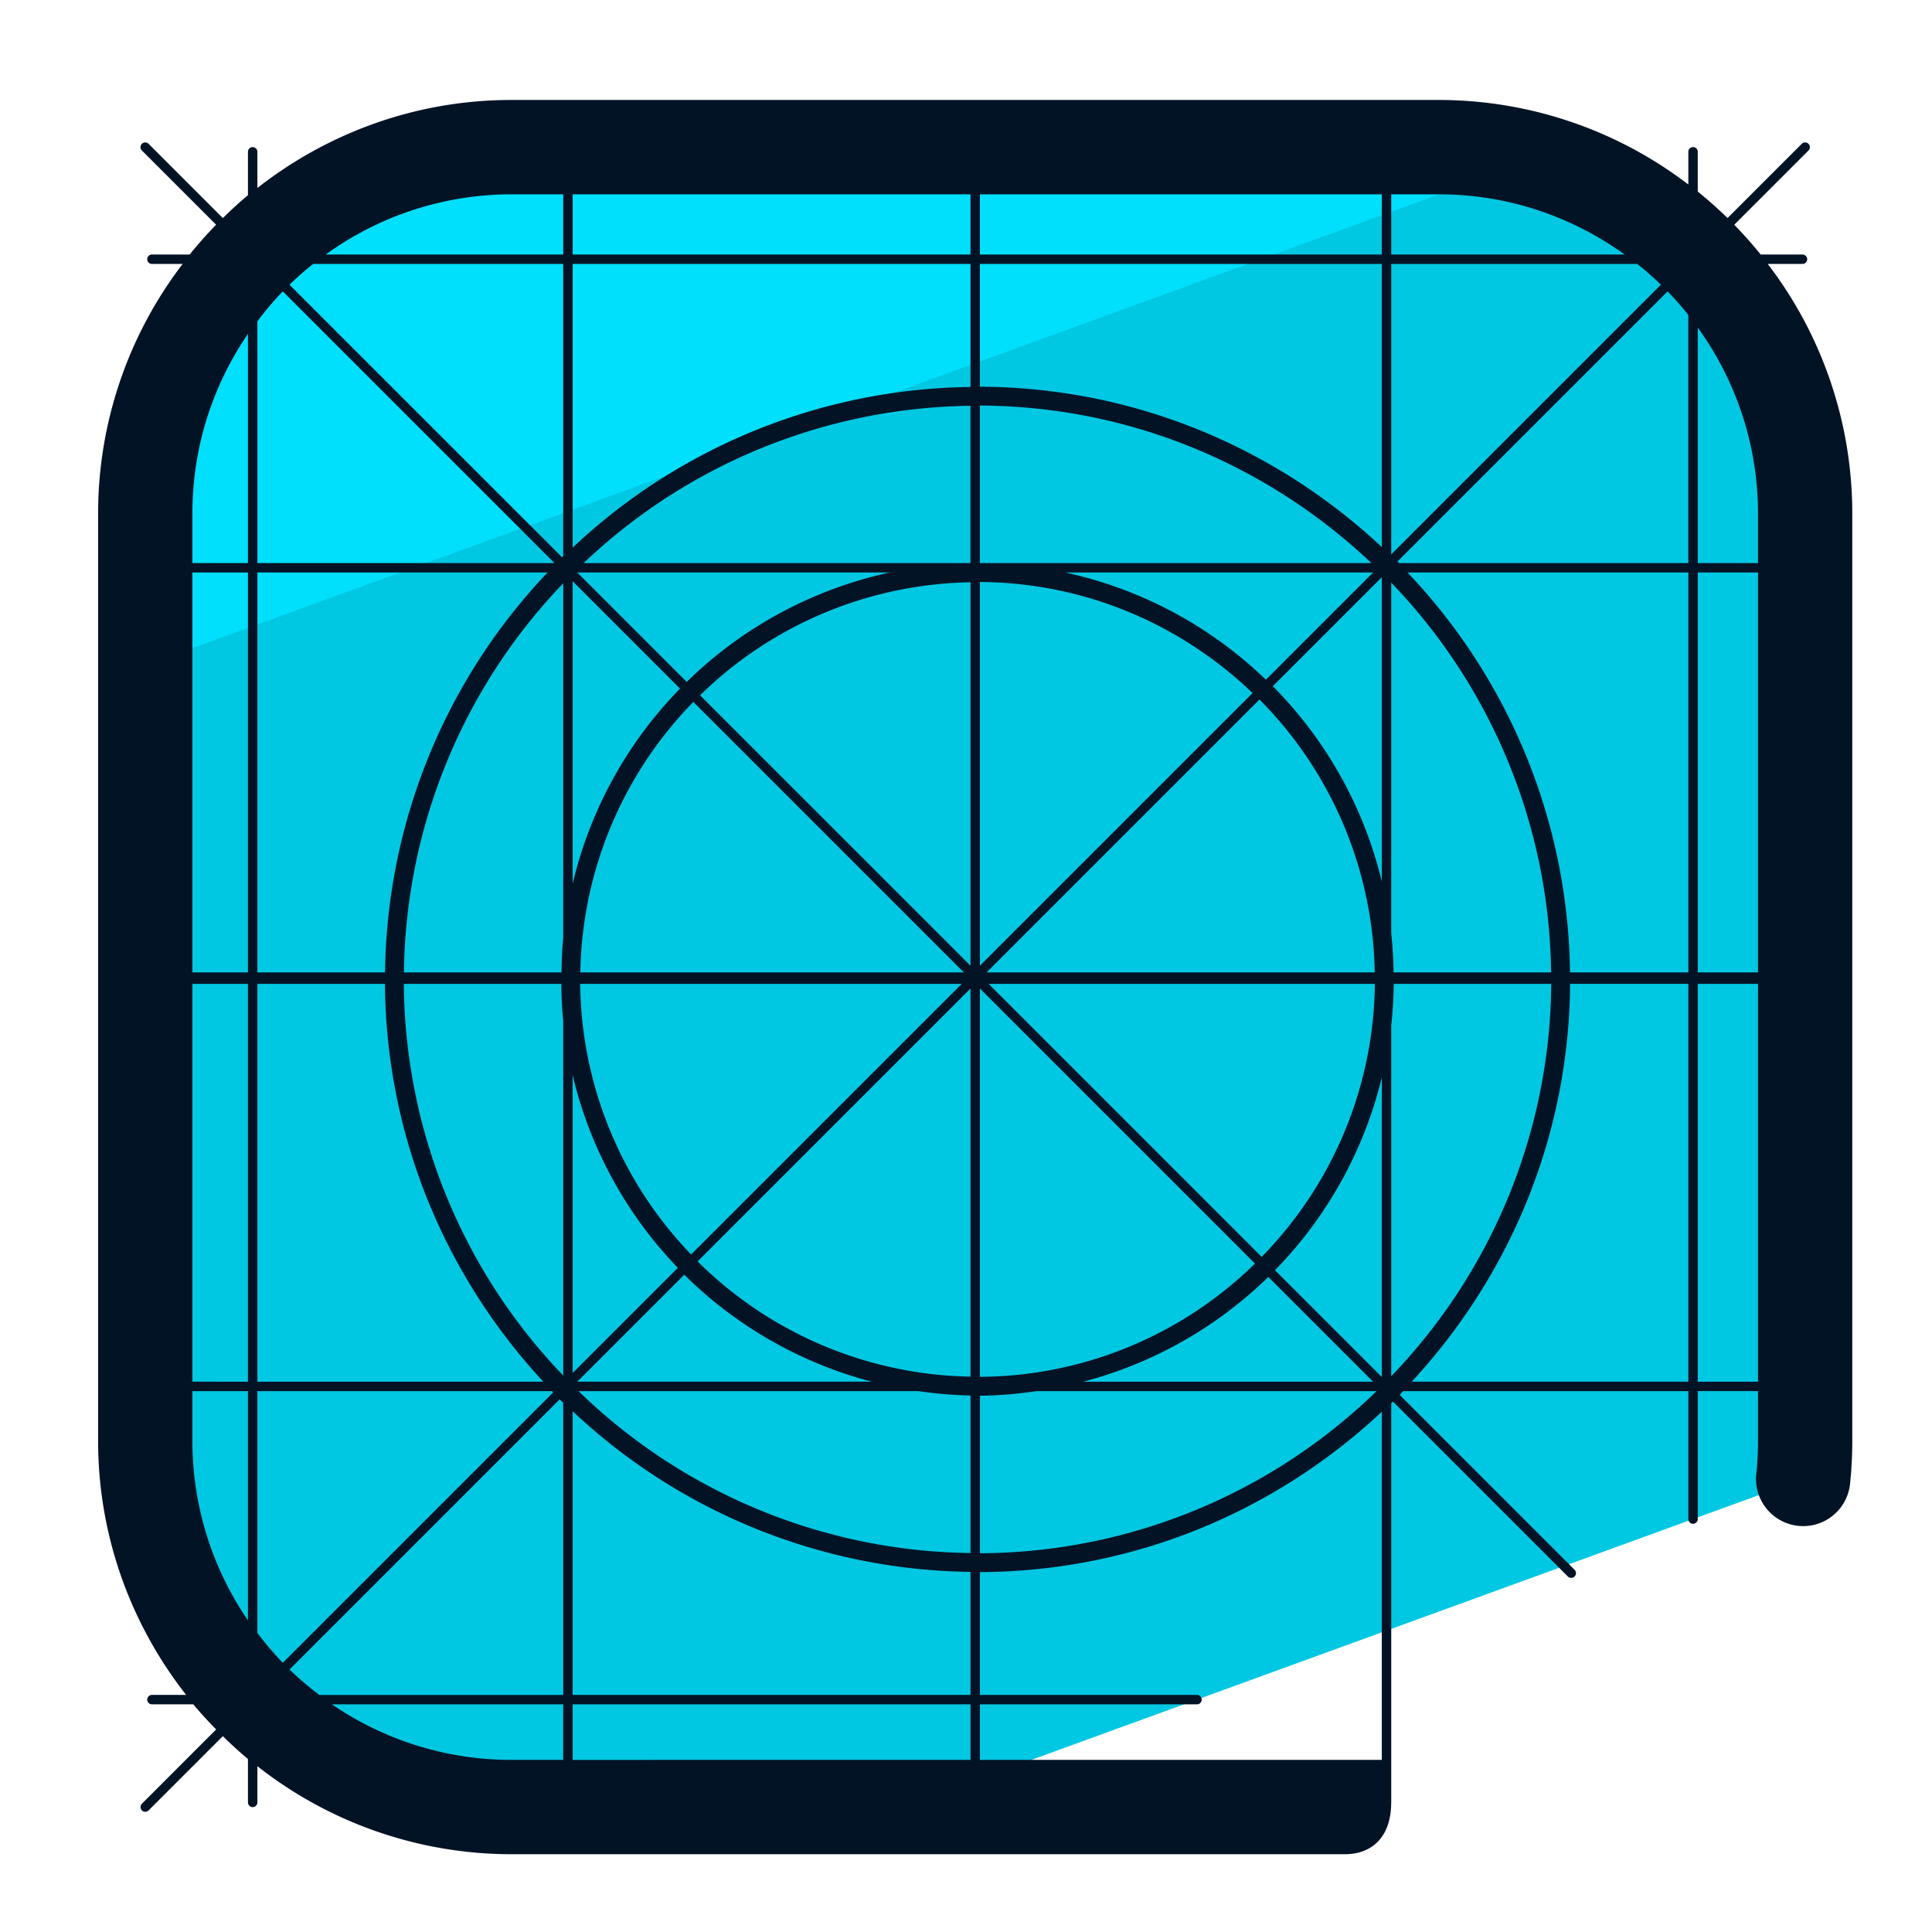 <svg xmlns="http://www.w3.org/2000/svg" version="1" viewBox="0 0 50 50"><path fill="#00C8E2" d="M13.239 46.766H23.34l23.325-8.49c.034-.326.052-.655.052-.99V13.288a9.48 9.48 0 00-9.48-9.48H13.239c-5.235 0-9.479 4.244-9.479 9.48v23.998c-.001 5.235 4.243 9.48 9.479 9.48z"/><path fill="#00DFFC" d="M39.69 4.14a9.454 9.454 0 00-2.453-.332H13.239a9.48 9.48 0 00-9.48 9.48v3.93L39.69 4.14z"/><path fill="#031326" d="M45.749 6.831h.899a.122.122 0 100-.244h-1.082a10.65 10.65 0 00-.684-.77l1.922-1.922a.124.124 0 000-.173.123.123 0 00-.174 0l-1.921 1.921c-.246-.24-.503-.469-.771-.685v-1.03a.122.122 0 10-.244 0v.847a10.635 10.635 0 00-6.457-2.188H13.239c-2.481 0-4.761.856-6.578 2.278v-.936a.122.122 0 00-.122-.122.122.122 0 00-.122.122v1.123c-.226.187-.441.387-.65.592L3.845 3.722a.122.122 0 00-.173 0 .122.122 0 000 .173l1.921 1.921c-.24.246-.468.503-.684.771h-.977a.122.122 0 00-.122.122c0 .067.055.122.122.122h.795a10.628 10.628 0 00-2.188 6.457v23.998c0 2.481.856 4.761 2.278 6.578h-.885a.122.122 0 100 .244h1.071c.187.226.386.441.591.65L3.673 46.68a.123.123 0 000 .174c.024.024.055.035.086.035s.062-.011.086-.035l1.922-1.922c.209.205.425.404.65.591v1.123a.122.122 0 10.244 0v-.937a10.638 10.638 0 006.578 2.278h21.569c.674 0 1.196-.422 1.196-1.339l.001-.003v-10.33l.045-.041 4.526 4.526c.024.024.055.035.087.035s.063-.011.087-.035a.125.125 0 000-.174L36.224 36.1c.031-.031.058-.066.089-.098h7.381v3.311c0 .068.054.122.122.122a.121.121 0 00.122-.122v-3.311h1.559v1.284c0 .292-.015.579-.045.862a1.22 1.22 0 102.427.255c.039-.367.058-.74.058-1.117V13.288a10.622 10.622 0 00-2.188-6.457zM14.82 43.864v-7.342a15.272 15.272 0 0010.296 4.158v3.184H14.82zm10.296.244v1.438H14.82v-1.438h10.296zM4.979 14.816h1.438v10.349H4.979V14.816zm40.518 10.349h-1.559V14.816h1.559v10.349zm-1.803 0h-3.063a15.27 15.27 0 00-4.205-10.349h7.268v10.349zM25.36 15.062c2.737.016 5.22 1.11 7.056 2.874l-7.056 7.056v-9.93zm-.244 9.93l-6.999-6.998a10.25 10.25 0 016.999-2.925v9.923zm-.173.173h-9.924a10.25 10.25 0 012.925-6.999l6.999 6.999zM14.82 22.872v-7.83l2.779 2.779a10.755 10.755 0 00-2.779 5.051zm.195 2.59h9.875l-7.004 7.004a10.25 10.25 0 01-2.871-7.004zm2.527 7.349l-2.722 2.722v-7.709a10.756 10.756 0 002.722 4.987zm7.574-7.228v10.044a10.257 10.257 0 01-7.062-2.982l7.062-7.062zm.417-.418l7.062-7.062a10.256 10.256 0 012.983 7.062H25.533zm7.407-7.406l2.821-2.821v7.875a10.753 10.753 0 00-2.821-5.054zm-.179-.168a10.758 10.758 0 00-5.192-2.775h7.967l-2.775 2.775zm-14.989.057l-2.832-2.832h8.088a10.77 10.77 0 00-5.256 2.832zm-3.196 6.626c-.029.293-.04.591-.045.891h-4.077a14.787 14.787 0 014.122-10.069v9.178zm-.049 1.188c.003.323.017.643.049.959v9.178a14.786 14.786 0 01-4.125-10.137h4.076zm3.182 7.527a10.775 10.775 0 004.85 2.769H14.94l2.769-2.769zm7.651-7.407l7.119 7.119a10.245 10.245 0 01-7.119 2.931v-10.05zm.226-.12h9.995a10.242 10.242 0 01-2.929 7.066l-7.066-7.066zm10.419-1.305v-9.078a14.79 14.79 0 014.137 10.086h-4.077a10.49 10.49 0 00-.06-1.008zM25.36 14.572v-4.076c3.923.016 7.483 1.568 10.132 4.076H25.36zm-.244 0H15.104a14.787 14.787 0 0110.011-4.07v4.07zM9.965 25.165H6.661V14.816h7.51a15.279 15.279 0 00-4.206 10.349zm-4.986.297h1.438v10.296H4.979V25.462zm1.682 0h3.301c.029 3.974 1.585 7.584 4.099 10.296h-7.4V25.462zm17.104 10.54c.443.064.892.105 1.351.113v4.077a14.792 14.792 0 01-10.144-4.19h8.793zm9.059-2.955l2.711 2.711h-7.499a10.767 10.767 0 004.788-2.711zm.173-.174a10.765 10.765 0 002.764-4.991v7.755l-2.764-2.764zm12.5-18.301h-1.559V8.478a8.201 8.201 0 011.559 4.81v1.284zm-1.803 0h-7.49l-.037-.041 6.99-6.99c.189.194.367.398.536.61v6.421zm-.71-7.204l-6.979 6.979V6.831h6.367c.213.169.417.348.612.537zm-7.223 6.79c-2.73-2.554-6.38-4.134-10.401-4.15V6.831h10.401v7.327zM25.36 6.587V5.029h10.401v1.558H25.36zm-.244 0H14.82V5.029h10.296v1.558zm0 .244v3.184a15.267 15.267 0 00-10.296 4.158V6.831h10.296zm-10.54 7.563c-.01.01-.021.018-.03.028L7.492 7.369c.194-.19.399-.369.611-.538h6.472v7.563zM7.319 7.541l7.031 7.031H6.661V8.314c.205-.27.422-.53.658-.773zm-.902 7.031H4.979v-1.284c0-1.723.532-3.323 1.438-4.648v5.932zm-1.438 21.43h1.438v5.933a8.211 8.211 0 01-1.438-4.649v-1.284zm1.682 0h7.622l.032.035-6.996 6.996a8.351 8.351 0 01-.658-.772v-6.259zm.831 7.205l6.991-6.991c.03.03.063.055.093.085v7.564H8.264a8.672 8.672 0 01-.772-.658zm17.868-7.086c.5-.003.989-.05 1.472-.119h8.793a14.797 14.797 0 01-10.264 4.196v-4.077zm10.645-9.583c.039-.354.06-.713.064-1.076h4.077a14.79 14.79 0 01-4.141 10.154v-9.078zm6.041-19.951h-6.041V5.029h1.232c1.795 0 3.453.582 4.809 1.558zm-27.47-1.558v1.558H8.43a8.204 8.204 0 014.809-1.558h1.337zM8.59 44.108h5.985v1.438h-1.337a8.21 8.21 0 01-4.648-1.438zm16.77 1.438v-1.438h5.618c.068 0 .122-.054.122-.122s-.054-.122-.122-.122H25.36v-3.178c4.021-.016 7.672-1.595 10.401-4.15v9.009l-10.401.001zm11.175-9.788c2.514-2.712 4.07-6.322 4.099-10.296h3.06v10.296h-7.159zm7.403 0V25.462h1.559v10.296h-1.559z"/></svg>